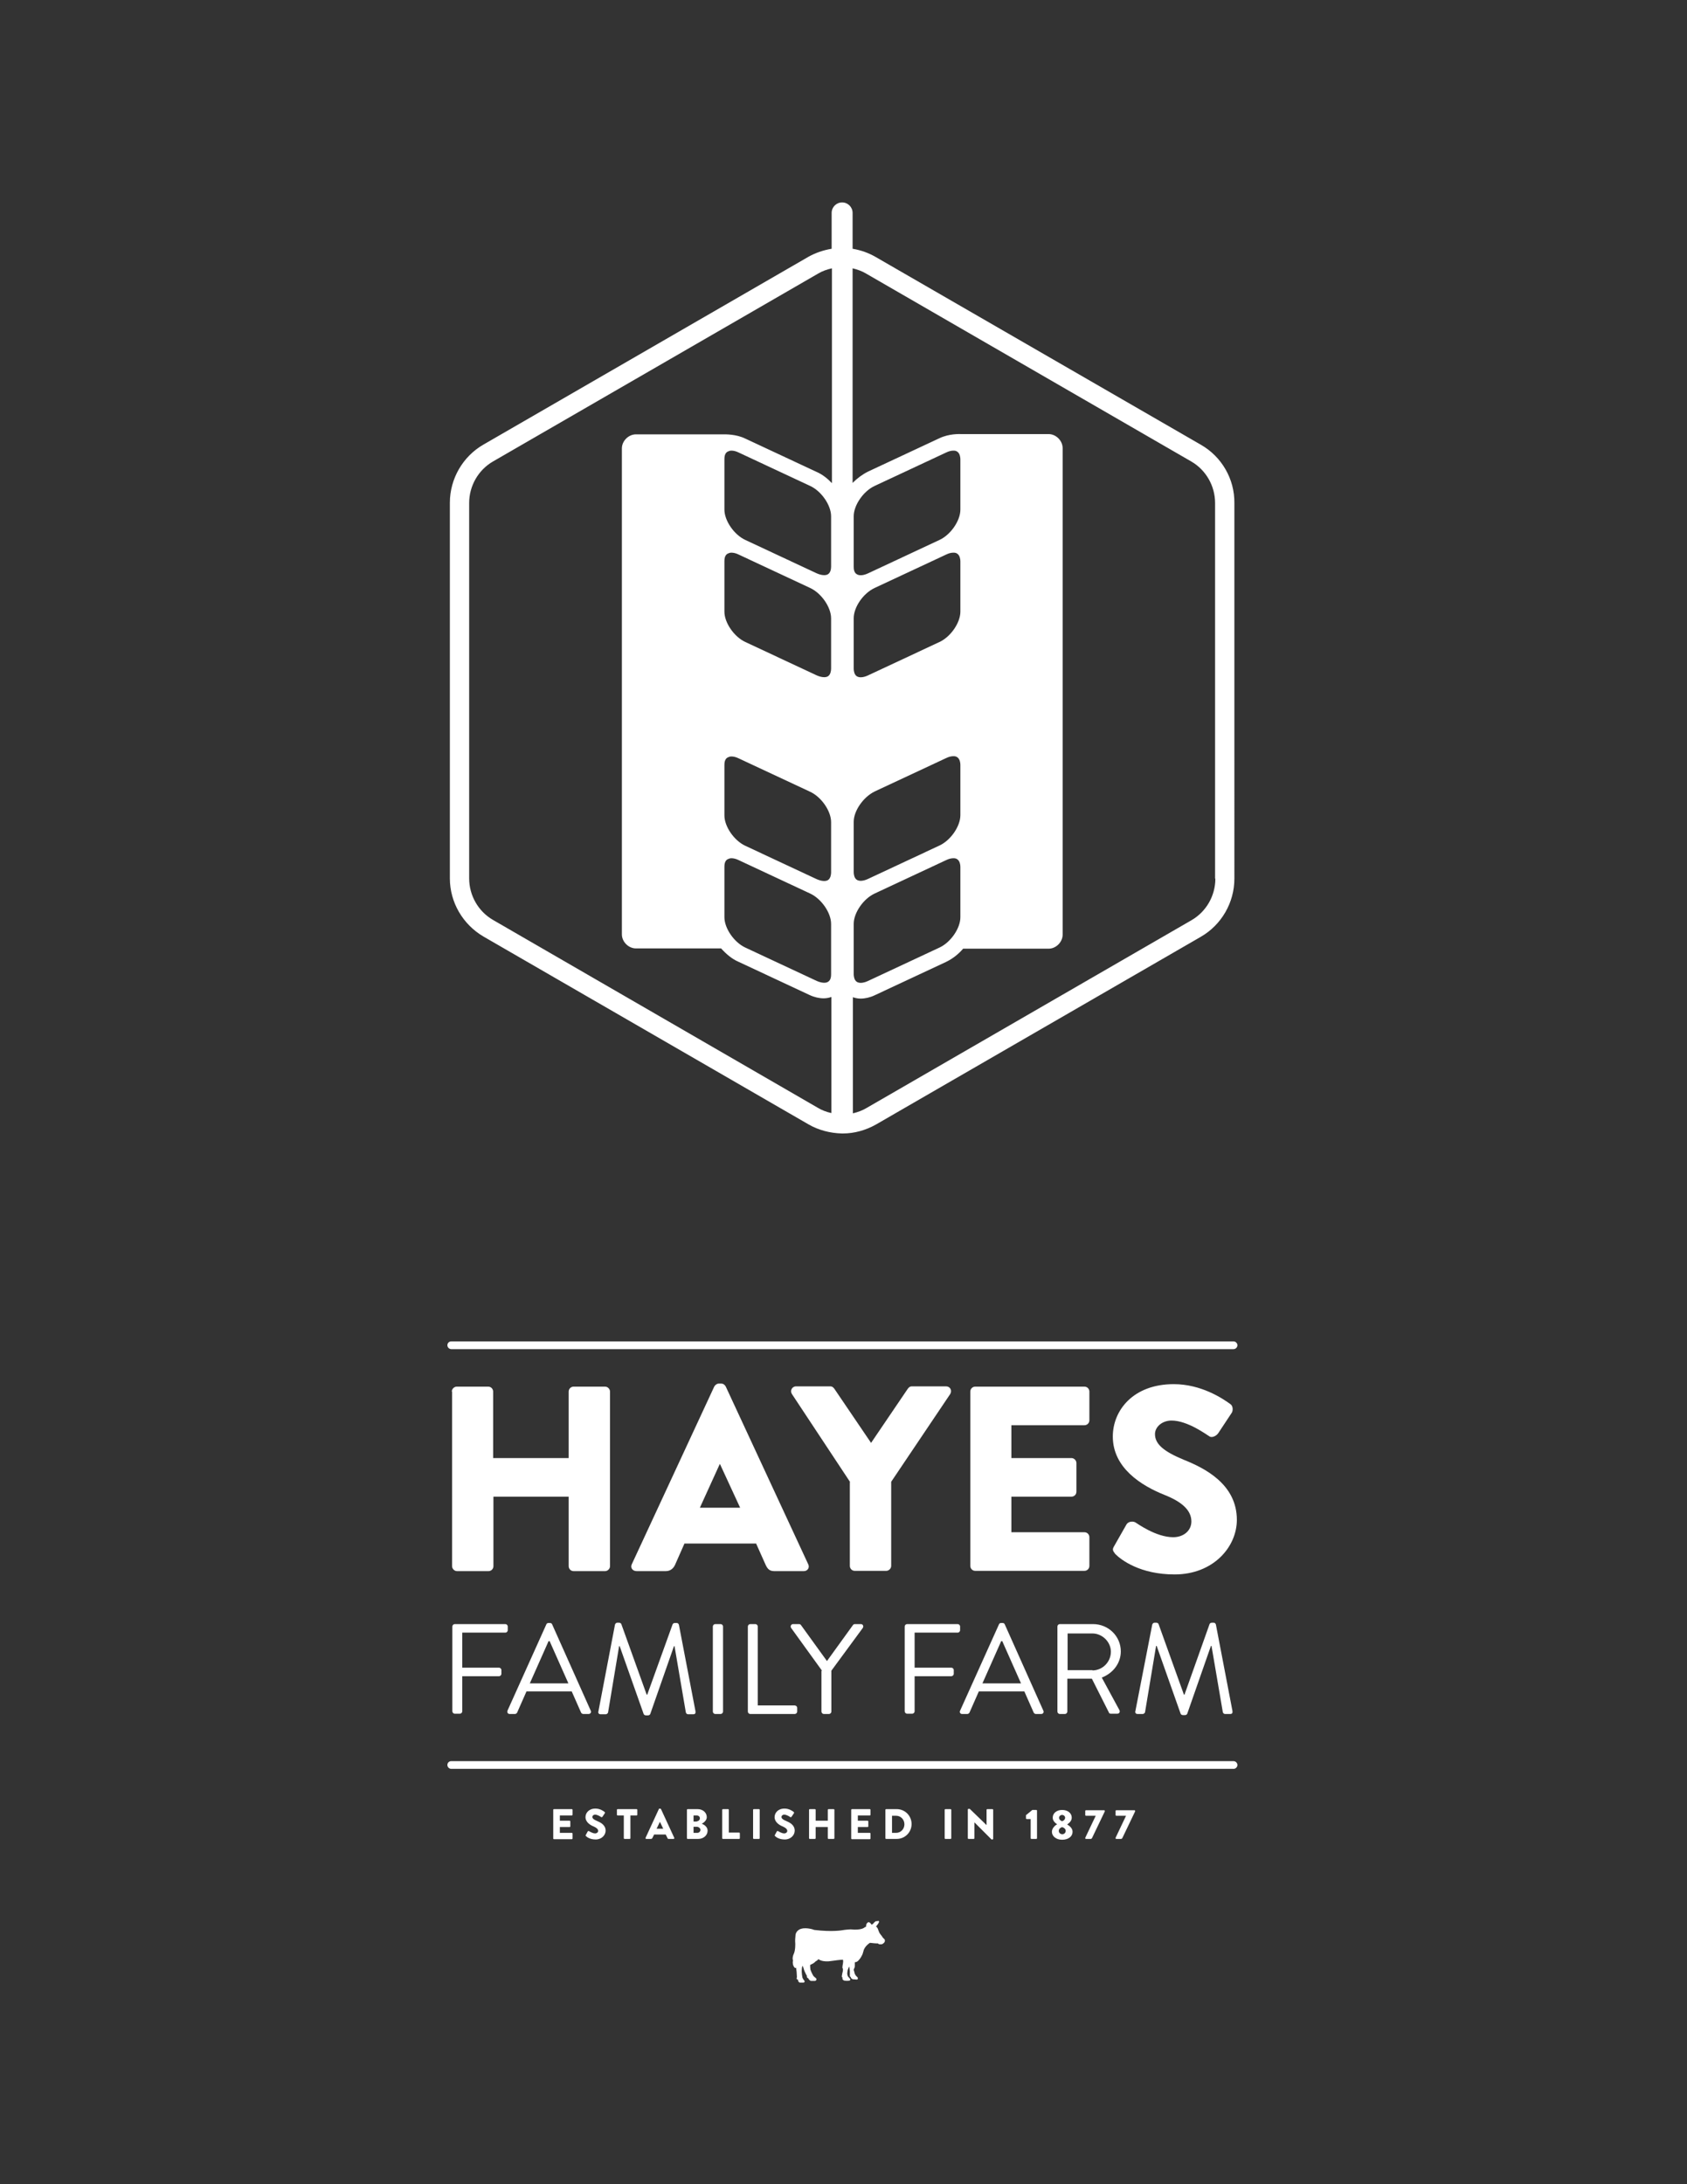 <?xml version="1.0" encoding="utf-8"?>
<!-- Generator: Adobe Illustrator 28.2.0, SVG Export Plug-In . SVG Version: 6.00 Build 0)  -->
<svg version="1.1" id="Layer_1" xmlns="http://www.w3.org/2000/svg" xmlns:xlink="http://www.w3.org/1999/xlink" x="0px" y="0px"
	 viewBox="0 0 612 792" style="enable-background:new 0 0 612 792;" xml:space="preserve">
<rect x="0" y="0" width="612" height="792" fill="#333333" stroke="none"/>
<style type="text/css">
	.st0{fill:#FFFFFF;}
</style>
<g>
	<line class="st0" x1="163.7" y1="640" x2="447.5" y2="640"/>
	<path class="st0" d="M447.5,641.4H163.7c-0.7,0-1.4-0.6-1.4-1.4s0.6-1.4,1.4-1.4h283.8c0.7,0,1.4,0.6,1.4,1.4
		S448.2,641.4,447.5,641.4z"/>
</g>
<g>
	<line class="st0" x1="163.7" y1="487.8" x2="447.5" y2="487.8"/>
	<path class="st0" d="M447.5,489.2H163.7c-0.7,0-1.4-0.6-1.4-1.4s0.6-1.4,1.4-1.4h283.8c0.7,0,1.4,0.6,1.4,1.4
		S448.2,489.2,447.5,489.2z"/>
</g>
<g>
	<g>
		<path class="st0" d="M163.9,504.6c0-1,0.9-1.8,1.8-1.8h11.4c1.1,0,1.8,0.9,1.8,1.8v24.1h27.4v-24.1c0-1,0.8-1.8,1.8-1.8h11.4
			c1,0,1.8,0.9,1.8,1.8v63.3c0,1-0.9,1.8-1.8,1.8h-11.4c-1.1,0-1.8-0.9-1.8-1.8v-25.2H179v25.2c0,1-0.8,1.8-1.8,1.8h-11.4
			c-1,0-1.8-0.9-1.8-1.8V504.6z"/>
	</g>
	<g>
		<path class="st0" d="M229.2,567.2l29.9-64.4c0.3-0.6,1-1.1,1.6-1.1h1c0.7,0,1.3,0.5,1.6,1.1l29.9,64.4c0.6,1.2-0.2,2.5-1.6,2.5
			H281c-1.7,0-2.5-0.6-3.3-2.4l-3.4-7.6h-26l-3.4,7.7c-0.5,1.1-1.5,2.3-3.4,2.3h-10.5C229.4,569.7,228.6,568.4,229.2,567.2z
			 M268.5,546.7l-7.3-15.8h-0.1l-7.2,15.8H268.5z"/>
	</g>
	<g>
		<path class="st0" d="M308.4,537.4l-21.1-31.9c-0.8-1.2,0-2.8,1.5-2.8h12.4c0.8,0,1.2,0.5,1.5,0.9l13.3,19.6l13.3-19.6
			c0.3-0.4,0.7-0.9,1.5-0.9h12.4c1.5,0,2.3,1.5,1.5,2.8l-21.4,31.8v30.5c0,1-0.9,1.8-1.8,1.8h-11.4c-1.1,0-1.8-0.9-1.8-1.8V537.4z"
			/>
	</g>
	<g>
		<path class="st0" d="M352,504.6c0-1,0.8-1.8,1.8-1.8h39.6c1.1,0,1.8,0.9,1.8,1.8V515c0,1-0.8,1.8-1.8,1.8h-26.5v11.9h21.8
			c1,0,1.8,0.9,1.8,1.8v10.4c0,1.1-0.9,1.8-1.8,1.8h-21.8v12.9h26.5c1.1,0,1.8,0.9,1.8,1.8v10.4c0,1-0.8,1.8-1.8,1.8h-39.6
			c-1.1,0-1.8-0.9-1.8-1.8V504.6z"/>
	</g>
	<g>
		<path class="st0" d="M404.2,560.6l4.5-7.9c0.8-1.2,2.6-1.1,3.3-0.6c0.4,0.2,7.3,5.3,13.6,5.3c3.8,0,6.6-2.4,6.6-5.7
			c0-4-3.3-7.1-9.9-9.7c-8.2-3.3-18.6-9.7-18.6-21.1c0-9.5,7.4-19,22.1-19c9.9,0,17.6,5.1,20.5,7.2c1.1,0.7,1,2.4,0.6,3.1l-4.9,7.4
			c-0.7,1.1-2.4,1.9-3.3,1.2c-0.9-0.5-7.8-5.7-13.7-5.7c-3.4,0-6,2.3-6,4.9c0,3.5,2.9,6.2,10.4,9.3c7.5,3,19.3,8.8,19.3,21.8
			c0,9.8-8.5,19.8-22.6,19.8c-12.4,0-19.3-5.2-21.5-7.4C403.7,562.3,403.4,561.9,404.2,560.6z"/>
	</g>
	<g>
		<path class="st0" d="M164.1,589.8c0-0.5,0.4-0.9,0.9-0.9h18.3c0.5,0,0.9,0.4,0.9,0.9v1.3c0,0.5-0.4,0.9-0.9,0.9h-15.6v12.7H181
			c0.5,0,0.9,0.4,0.9,0.9v1.3c0,0.5-0.4,0.9-0.9,0.9h-13.3v12.7c0,0.5-0.4,0.9-0.9,0.9H165c-0.5,0-0.9-0.4-0.9-0.9V589.8z"/>
	</g>
	<g>
		<path class="st0" d="M184.1,620.3l14.1-31.3c0.1-0.3,0.4-0.5,0.8-0.5h0.5c0.4,0,0.7,0.2,0.8,0.5l14,31.3c0.3,0.6-0.1,1.2-0.8,1.2
			h-1.9c-0.4,0-0.7-0.3-0.8-0.5l-3.4-7.7H191l-3.4,7.7c-0.1,0.2-0.4,0.5-0.8,0.5h-1.9C184.2,621.5,183.9,620.9,184.1,620.3z
			 M206.2,610.4c-2.3-5.1-4.5-10.2-6.8-15.3h-0.4l-6.8,15.3H206.2z"/>
	</g>
	<g>
		<path class="st0" d="M223.1,589.1c0.1-0.4,0.5-0.7,0.8-0.7h0.7c0.3,0,0.7,0.2,0.8,0.5l9.2,25.6c0.1,0,0.1,0,0.2,0L244,589
			c0.1-0.3,0.5-0.5,0.8-0.5h0.7c0.4,0,0.7,0.3,0.8,0.7l6,31.3c0.1,0.7-0.1,1.1-0.8,1.1h-1.9c-0.4,0-0.7-0.3-0.8-0.7l-4.1-24
			c0,0-0.1,0-0.2,0l-8.6,24.6c-0.1,0.3-0.5,0.5-0.8,0.5h-0.8c-0.3,0-0.7-0.2-0.8-0.5l-8.7-24.6c0,0-0.1,0-0.2,0l-4,24
			c0,0.3-0.5,0.7-0.8,0.7h-1.9c-0.7,0-1-0.5-0.8-1.1L223.1,589.1z"/>
	</g>
	<g>
		<path class="st0" d="M258.6,589.8c0-0.5,0.4-0.9,0.9-0.9h1.9c0.5,0,0.9,0.4,0.9,0.9v30.8c0,0.5-0.4,0.9-0.9,0.9h-1.9
			c-0.5,0-0.9-0.4-0.9-0.9V589.8z"/>
	</g>
	<g>
		<path class="st0" d="M271.3,589.8c0-0.5,0.4-0.9,0.9-0.9h1.8c0.5,0,0.9,0.4,0.9,0.9v28.6h13.4c0.5,0,0.9,0.4,0.9,0.9v1.3
			c0,0.5-0.4,0.9-0.9,0.9h-16.1c-0.5,0-0.9-0.4-0.9-0.9V589.8z"/>
	</g>
	<g>
		<path class="st0" d="M298.2,605.8L287,590.3c-0.4-0.6,0-1.4,0.7-1.4h2.2c0.3,0,0.6,0.2,0.7,0.4l9.4,13l9.4-13
			c0.1-0.2,0.4-0.4,0.7-0.4h2.2c0.7,0,1.1,0.7,0.7,1.4l-11.4,15.5v14.8c0,0.5-0.4,0.9-0.9,0.9h-1.8c-0.5,0-0.9-0.4-0.9-0.9V605.8z"
			/>
	</g>
	<g>
		<path class="st0" d="M328.2,589.8c0-0.5,0.4-0.9,0.9-0.9h18.3c0.5,0,0.9,0.4,0.9,0.9v1.3c0,0.5-0.4,0.9-0.9,0.9h-15.6v12.7h13.3
			c0.5,0,0.9,0.4,0.9,0.9v1.3c0,0.5-0.4,0.9-0.9,0.9h-13.3v12.7c0,0.5-0.4,0.9-0.9,0.9h-1.8c-0.5,0-0.9-0.4-0.9-0.9V589.8z"/>
	</g>
	<g>
		<path class="st0" d="M348.3,620.3l14.1-31.3c0.1-0.3,0.4-0.5,0.8-0.5h0.5c0.4,0,0.7,0.2,0.8,0.5l14,31.3c0.3,0.6-0.1,1.2-0.8,1.2
			h-1.9c-0.4,0-0.7-0.3-0.8-0.5l-3.4-7.7h-16.5l-3.4,7.7c-0.1,0.2-0.4,0.5-0.8,0.5h-1.9C348.4,621.5,348,620.9,348.3,620.3z
			 M370.4,610.4c-2.3-5.1-4.5-10.2-6.8-15.3h-0.4l-6.8,15.3H370.4z"/>
	</g>
	<g>
		<path class="st0" d="M383.6,589.8c0-0.5,0.4-0.9,0.9-0.9h12c5.6,0,10.1,4.4,10.1,9.9c0,4.3-2.8,7.9-6.9,9.5l6.4,11.8
			c0.3,0.6,0,1.3-0.8,1.3H403c-0.4,0-0.7-0.2-0.7-0.4l-6.2-12.3h-8.9v11.9c0,0.5-0.4,0.9-0.9,0.9h-1.8c-0.5,0-0.9-0.4-0.9-0.9V589.8
			z M396.3,605.7c3.6,0,6.7-3,6.7-6.8c0-3.5-3.1-6.6-6.7-6.6h-9v13.3H396.3z"/>
	</g>
	<g>
		<path class="st0" d="M418,589.1c0.1-0.4,0.5-0.7,0.8-0.7h0.7c0.3,0,0.7,0.2,0.8,0.5l9.2,25.6c0.1,0,0.1,0,0.2,0l9.1-25.6
			c0.1-0.3,0.5-0.5,0.8-0.5h0.7c0.4,0,0.7,0.3,0.8,0.7l6,31.3c0.1,0.7-0.1,1.1-0.8,1.1h-1.9c-0.4,0-0.7-0.3-0.8-0.7l-4.1-24
			c0,0-0.1,0-0.2,0l-8.6,24.6c-0.1,0.3-0.5,0.5-0.8,0.5h-0.8c-0.3,0-0.7-0.2-0.8-0.5l-8.7-24.6c0,0-0.1,0-0.2,0l-4,24
			c0,0.3-0.5,0.7-0.8,0.7h-1.9c-0.7,0-1-0.5-0.8-1.1L418,589.1z"/>
	</g>
</g>
<g>
	<path class="st0" d="M287.6,711.4C287.6,711.4,287.6,711.3,287.6,711.4c0.1-0.3,0.1-0.6,0-0.8c-0.2-1,0.3-2,0.4-2.2
		c0.6-1.4,0.5-3.7,0.5-3.7c-0.1-1,0-2.1,0.1-3.1c0.1-0.8,0.6-1.5,1.3-1.9c1.9-1.1,5.1-0.1,5.5,0.1c6.6,0.8,10.2,0.1,10.2,0.1
		c1.1-0.2,2.8-0.3,2.9-0.3h0.1c3.7,0.4,4.9-0.6,4.9-0.6c0,0,0.1-0.1,0.1-0.1c0.2-0.1,0.4-0.2,0.6-0.3c-0.1-1.3,0.8-1.6,0.8-1.6h0
		c0.5-0.1,0.9,0.5,1.2,0.9c0.2-0.1,0.4-0.2,0.5-0.3c0.6-0.8,1-0.9,1.1-1c0.1,0,0.2,0,0.3,0c0,0,0.1,0.1,0.1,0.1
		c0.2-0.2,0.3-0.2,0.3-0.2c0.1,0,0.2,0,0.3,0.1c0.1,0.2,0.3,0.3-0.7,1.6c0,0,0,0-0.1,0.1l-0.2,0.2c0.4,0.4,0.7,0.8,0.8,1.3l0.4,1
		l0.4,0.6c0.3,0.4,0.6,0.7,0.8,1.1c0,0.1,0.1,0.1,0.2,0.2l0.1,0.1c0,0.1,0.1,0.1,0.2,0.2c0.2,0.2,0.4,0.5,0.3,0.8
		c0,0.5-0.5,0.9-0.9,1.1c-0.1,0.1-0.3,0.1-0.5,0.1h0c-0.2,0-0.4,0-0.5,0c-0.2,0-0.4-0.1-0.5-0.2c0,0-0.1-0.1-0.1-0.1
		c-0.1,0-0.1-0.1-0.2,0c-0.8,0-1.6-0.1-2.4-0.2c0,0-0.1,0-0.1,0c-0.1,0-0.2,0-0.3,0l-0.1,0.1c-1.7,1.2-2.1,2.5-2.2,3
		c-0.1,0.5-0.3,1.1-0.6,1.6c-0.3,0.6-0.7,1.2-1.2,1.7l-0.1,0.1c-0.3,0.3-0.7,0.5-1.1,0.5c-0.1,0-0.1,0-0.1,0c0,0,0,0,0,0l0,1.1
		c0,0.4,0,0.8-0.2,1.1c-0.1,0.2-0.2,0.4-0.2,0.6l0.3,1c0,0.1,0,0.1,0,0.2c0.1,0.3,0.3,0.6,0.5,0.9l0.6,0.6c0.1,0.1,0.1,0.2,0.1,0.2
		v0.1c0,0.1,0,0.3-0.1,0.4c-0.1,0.1-0.2,0.1-0.4,0.1l-1-0.1l-0.3,0c-0.1,0-0.1,0-0.2-0.1l0,0l-0.3-0.2c-0.1-0.1-0.1-0.1-0.2-0.2
		c0-0.1,0-0.2,0-0.3h-0.1c-0.2-0.1-0.3-0.3-0.3-0.5l0-1.7c-0.1-1.2-0.2-1.5-0.3-1.6l-0.3,0.8c0,0.1-0.1,0.2-0.1,0.2
		c-0.1,0.4-0.2,0.8-0.2,1.1c-0.1,0.5,0,0.9,0.2,1.4c0,0.1,0.1,0.1,0.1,0.2c0.3,0.2,0.5,0.5,0.7,0.8c0.1,0.1,0.1,0.3,0,0.4
		c-0.1,0.1-0.2,0.2-0.3,0.2c-0.6,0.1-1.1,0.1-1.7,0c-0.1,0-0.2-0.1-0.3-0.1l-0.3-0.2c-0.1-0.1-0.2-0.3-0.2-0.5v0
		c0-0.1,0-0.2,0.1-0.2c0,0,0-0.1,0-0.1c-0.1,0-0.1-0.1-0.2-0.1c-0.1-0.1-0.1-0.2-0.1-0.4c0,0,0,0,0,0c0,0,0,0,0-0.1v0
		c0-0.1,0.1-0.6,0.2-1.1c0.4-1.3,0.1-1.7,0.1-1.7c-0.1-0.1-0.1-0.1-0.1-0.2c0-0.5,0.1-1,0.2-1.5c0,0,0-0.1,0-0.1
		c0.1-0.4,0.1-0.9,0-1.3c-0.8,0-3.1,0.3-3.7,0.4c-0.5,0.1-1.1,0.1-1.6,0.2c-2.4,0.1-3.3-0.6-3.6-0.8h0c-0.2,0.3-0.5,0.5-0.8,0.7
		c-0.1,0-0.1,0.1-0.2,0.1c0,0,0,0-0.1,0.1c-0.4,0.4-0.8,0.7-1.3,0.9l-0.6,0.3c0,0.6,0,1.1,0.1,1.7l0,0c0.2,0.6,0.5,1.2,0.8,1.8
		c0.1,0.2,0.2,0.3,0.3,0.5v0c0.1,0.1,0.2,0.2,0.3,0.3l0.6,0.5c0.1,0.1,0.2,0.3,0.2,0.4c0,0.3-0.3,0.6-0.6,0.6h-1.3
		c-0.2,0-0.4-0.1-0.6-0.3l-0.3-0.3c-0.1-0.1-0.1-0.3-0.2-0.4c-0.3,0-0.5-0.3-0.5-0.6c0-0.1,0-0.1,0-0.2l0-0.1c0-0.1-0.1-0.2-0.2-0.3
		c-0.4-0.8-0.8-1.6-1-2.4l-0.3-0.9c-0.2,0.3-0.3,0.7-0.3,1.1c0,0,0,0,0,0.1c-0.2,1.1,0.2,3.1,0.2,3.1c0.2,0.4,0.4,0.8,0.7,1.1
		c0.1,0.1,0.1,0.2,0.1,0.3c0,0.2-0.2,0.4-0.4,0.4h-1.3c-0.2,0-0.3-0.1-0.4-0.2l-0.2-0.3c-0.1-0.1-0.1-0.2-0.1-0.3c0-0.1,0-0.2,0-0.3
		c-0.1,0-0.1,0-0.2,0c-0.2-0.1-0.3-0.2-0.3-0.4c0,0,0-0.1,0-0.1l0.1-0.3c0-0.1,0-0.1,0-0.2l-0.1-1.7l-0.1-0.8l-0.1-0.8
		c-0.1,0.1-0.2,0.1-0.4,0.1l0,0C287.5,712.8,287.6,711.5,287.6,711.4z"/>
</g>
<g>
	<g>
		<path class="st0" d="M200.7,656.3c0-0.2,0.1-0.3,0.3-0.3h6.4c0.2,0,0.3,0.1,0.3,0.3v1.7c0,0.2-0.1,0.3-0.3,0.3h-4.3v1.9h3.5
			c0.2,0,0.3,0.1,0.3,0.3v1.7c0,0.2-0.1,0.3-0.3,0.3h-3.5v2.1h4.3c0.2,0,0.3,0.1,0.3,0.3v1.7c0,0.2-0.1,0.3-0.3,0.3H201
			c-0.2,0-0.3-0.1-0.3-0.3V656.3z"/>
	</g>
	<g>
		<path class="st0" d="M212.5,665.4l0.7-1.3c0.1-0.2,0.4-0.2,0.5-0.1c0.1,0,1.2,0.8,2.2,0.8c0.6,0,1.1-0.4,1.1-0.9
			c0-0.6-0.5-1.1-1.6-1.6c-1.3-0.5-3-1.6-3-3.4c0-1.5,1.2-3.1,3.6-3.1c1.6,0,2.8,0.8,3.3,1.2c0.2,0.1,0.2,0.4,0.1,0.5l-0.8,1.2
			c-0.1,0.2-0.4,0.3-0.5,0.2c-0.1-0.1-1.3-0.9-2.2-0.9c-0.6,0-1,0.4-1,0.8c0,0.6,0.5,1,1.7,1.5c1.2,0.5,3.1,1.4,3.1,3.5
			c0,1.6-1.4,3.2-3.6,3.2c-2,0-3.1-0.8-3.5-1.2C212.4,665.6,212.4,665.6,212.5,665.4z"/>
	</g>
	<g>
		<path class="st0" d="M226.3,658.3h-2.2c-0.2,0-0.3-0.1-0.3-0.3v-1.7c0-0.2,0.1-0.3,0.3-0.3h6.8c0.2,0,0.3,0.1,0.3,0.3v1.7
			c0,0.2-0.1,0.3-0.3,0.3h-2.2v8.2c0,0.2-0.1,0.3-0.3,0.3h-1.8c-0.2,0-0.3-0.1-0.3-0.3V658.3z"/>
	</g>
	<g>
		<path class="st0" d="M234.2,666.4l4.8-10.4c0-0.1,0.2-0.2,0.3-0.2h0.2c0.1,0,0.2,0.1,0.3,0.2l4.8,10.4c0.1,0.2,0,0.4-0.3,0.4h-1.7
			c-0.3,0-0.4-0.1-0.5-0.4l-0.6-1.2h-4.2l-0.6,1.2c-0.1,0.2-0.2,0.4-0.6,0.4h-1.7C234.3,666.8,234.1,666.6,234.2,666.4z
			 M240.6,663.1l-1.2-2.5h0l-1.2,2.5H240.6z"/>
	</g>
	<g>
		<path class="st0" d="M249.2,656.3c0-0.2,0.1-0.3,0.3-0.3h3.6c1.8,0,3.3,1.2,3.3,2.9c0,1.2-1.1,2-1.8,2.4c0.8,0.3,2.1,1.1,2.1,2.5
			c0,1.7-1.5,3-3.4,3h-3.8c-0.2,0-0.3-0.1-0.3-0.3V656.3z M252.8,660.4c0.6,0,1.1-0.5,1.1-1.1c0-0.6-0.5-1-1.1-1h-1.2v2.2H252.8z
			 M253,664.6c0.6,0,1.1-0.5,1.1-1.1c0-0.6-0.7-1.1-1.3-1.1h-1.2v2.2H253z"/>
	</g>
	<g>
		<path class="st0" d="M262,656.3c0-0.2,0.1-0.3,0.3-0.3h1.8c0.2,0,0.3,0.1,0.3,0.3v8.2h3.7c0.2,0,0.3,0.1,0.3,0.3v1.7
			c0,0.2-0.1,0.3-0.3,0.3h-5.8c-0.2,0-0.3-0.1-0.3-0.3V656.3z"/>
	</g>
	<g>
		<path class="st0" d="M273.2,656.3c0-0.2,0.1-0.3,0.3-0.3h1.8c0.2,0,0.3,0.1,0.3,0.3v10.2c0,0.2-0.1,0.3-0.3,0.3h-1.8
			c-0.2,0-0.3-0.1-0.3-0.3V656.3z"/>
	</g>
	<g>
		<path class="st0" d="M281.1,665.4l0.7-1.3c0.1-0.2,0.4-0.2,0.5-0.1c0.1,0,1.2,0.8,2.2,0.8c0.6,0,1.1-0.4,1.1-0.9
			c0-0.6-0.5-1.1-1.6-1.6c-1.3-0.5-3-1.6-3-3.4c0-1.5,1.2-3.1,3.6-3.1c1.6,0,2.8,0.8,3.3,1.2c0.2,0.1,0.2,0.4,0.1,0.5l-0.8,1.2
			c-0.1,0.2-0.4,0.3-0.5,0.2c-0.1-0.1-1.3-0.9-2.2-0.9c-0.6,0-1,0.4-1,0.8c0,0.6,0.5,1,1.7,1.5c1.2,0.5,3.1,1.4,3.1,3.5
			c0,1.6-1.4,3.2-3.6,3.2c-2,0-3.1-0.8-3.5-1.2C281,665.6,281,665.6,281.1,665.4z"/>
	</g>
	<g>
		<path class="st0" d="M293.5,656.3c0-0.2,0.1-0.3,0.3-0.3h1.8c0.2,0,0.3,0.1,0.3,0.3v3.9h4.4v-3.9c0-0.2,0.1-0.3,0.3-0.3h1.8
			c0.2,0,0.3,0.1,0.3,0.3v10.2c0,0.2-0.1,0.3-0.3,0.3h-1.8c-0.2,0-0.3-0.1-0.3-0.3v-4h-4.4v4c0,0.2-0.1,0.3-0.3,0.3h-1.8
			c-0.2,0-0.3-0.1-0.3-0.3V656.3z"/>
	</g>
	<g>
		<path class="st0" d="M308.8,656.3c0-0.2,0.1-0.3,0.3-0.3h6.4c0.2,0,0.3,0.1,0.3,0.3v1.7c0,0.2-0.1,0.3-0.3,0.3h-4.3v1.9h3.5
			c0.2,0,0.3,0.1,0.3,0.3v1.7c0,0.2-0.1,0.3-0.3,0.3h-3.5v2.1h4.3c0.2,0,0.3,0.1,0.3,0.3v1.7c0,0.2-0.1,0.3-0.3,0.3h-6.4
			c-0.2,0-0.3-0.1-0.3-0.3V656.3z"/>
	</g>
	<g>
		<path class="st0" d="M321.2,656.3c0-0.2,0.1-0.3,0.3-0.3h3.8c3,0,5.4,2.4,5.4,5.4c0,3-2.4,5.4-5.4,5.4h-3.8
			c-0.2,0-0.3-0.1-0.3-0.3V656.3z M325.1,664.6c1.7,0,3-1.4,3-3.1c0-1.7-1.3-3.1-3-3.1h-1.5v6.2H325.1z"/>
	</g>
	<g>
		<path class="st0" d="M342.7,656.3c0-0.2,0.1-0.3,0.3-0.3h1.8c0.2,0,0.3,0.1,0.3,0.3v10.2c0,0.2-0.1,0.3-0.3,0.3h-1.8
			c-0.2,0-0.3-0.1-0.3-0.3V656.3z"/>
	</g>
	<g>
		<path class="st0" d="M351.1,656.2c0-0.2,0.1-0.3,0.3-0.3h0.4l6.1,5.9h0v-5.5c0-0.2,0.1-0.3,0.3-0.3h1.8c0.2,0,0.3,0.1,0.3,0.3
			v10.4c0,0.2-0.1,0.3-0.3,0.3h-0.2c0,0-0.2,0-0.2-0.1l-6.1-6.1h0v5.7c0,0.2-0.1,0.3-0.3,0.3h-1.8c-0.2,0-0.3-0.1-0.3-0.3
			L351.1,656.2z"/>
	</g>
	<g>
		<path class="st0" d="M374,659.6h-1.5c-0.2,0-0.3-0.1-0.3-0.3v-1c0-0.1,0-0.2,0.1-0.2l2.2-1.8h1.4c0.2,0,0.3,0.1,0.3,0.3v9.9
			c0,0.2-0.1,0.3-0.3,0.3h-1.7c-0.2,0-0.3-0.1-0.3-0.3V659.6z"/>
	</g>
	<g>
		<path class="st0" d="M383.5,661.5L383.5,661.5c-0.6-0.4-1.6-1.2-1.6-2.4c0-1.7,1.5-2.8,3.4-2.8c2,0,3.5,1.1,3.5,2.8
			c0,1.2-1,2-1.6,2.4v0.1c0.7,0.4,1.9,1.3,1.9,2.6c0,1.7-1.5,2.9-3.8,2.9c-2.2,0-3.7-1.3-3.7-2.9
			C381.6,662.7,383.2,661.6,383.5,661.5z M385.4,665.1c0.6,0,1.2-0.5,1.2-1.2c0-0.6-0.4-1.1-1.3-1.4c-0.8,0.3-1.2,0.8-1.2,1.4
			C384.1,664.6,384.7,665.1,385.4,665.1z M386.4,659.1c0-0.5-0.5-1-1.1-1c-0.6,0-1.1,0.5-1.1,1c0,0.6,0.4,1,1.1,1.3
			C386.1,660.1,386.4,659.6,386.4,659.1z"/>
	</g>
	<g>
		<path class="st0" d="M393.7,666.4l3.8-8H394c-0.2,0-0.3-0.1-0.3-0.3v-1.4c0-0.2,0.1-0.3,0.3-0.3h6.5c0.2,0,0.3,0.1,0.3,0.3v0.1
			l-4.6,9.6c-0.2,0.4-0.4,0.4-0.6,0.4H394c-0.2,0-0.3-0.1-0.3-0.3V666.4z"/>
	</g>
	<g>
		<path class="st0" d="M404.7,666.4l3.8-8H405c-0.2,0-0.3-0.1-0.3-0.3v-1.4c0-0.2,0.1-0.3,0.3-0.3h6.5c0.2,0,0.3,0.1,0.3,0.3v0.1
			l-4.6,9.6c-0.2,0.4-0.4,0.4-0.6,0.4H405c-0.2,0-0.3-0.1-0.3-0.3V666.4z"/>
	</g>
</g>
<line class="st0" x1="305.6" y1="406" x2="305.6" y2="77.3"/>
<path class="st0" d="M435.7,161.3L317.7,93.2c-2.6-1.5-5.4-2.5-8.4-3v-13c0-2.1-1.7-3.8-3.8-3.8s-3.8,1.7-3.8,3.8v13
	c-3,0.5-5.9,1.5-8.4,2.9l-117.9,68.1c-7.5,4.3-12.2,12.4-12.2,21.1v136.2c0,8.7,4.7,16.7,12.2,21.1l117.9,68.1
	c3.6,2.1,7.9,3.2,12.1,3.3c0,0,0.1,0,0.1,0c0,0,0,0,0,0c0,0,0.1,0,0.1,0c0,0,0.1,0,0.1,0c0,0,0,0,0,0c0,0,0.1,0,0.1,0
	c4.2,0,8.3-1.2,11.9-3.2l117.9-68.1c7.5-4.3,12.2-12.4,12.2-21.1V182.4C447.9,173.7,443.2,165.6,435.7,161.3z M178.9,333.6
	c-5.4-3.1-8.7-8.9-8.7-15.1V182.4c0-6.2,3.3-12,8.7-15.1l117.9-68.1c1.5-0.9,3.2-1.5,5-1.9v77.9c-1.6-1.7-3.5-3.2-5.6-4.1L270.3,159
	c-3.3-1.6-7.2-1.5-7.9-1.5h-31.7c-2.7,0-5.1,2.4-5.1,5.1v176.2c0,2.7,2.4,5.1,5.1,5.1h30.9c1.8,2,3.9,3.8,6.2,4.8l25.9,12.1
	c1.7,0.8,3.5,1.2,5.1,1.2c1,0,2-0.2,2.8-0.5v42.1c-1.8-0.4-3.4-1-4.9-1.9L178.9,333.6z M300.4,319.1c-0.9,0.6-2.5,0.4-4.1-0.3
	l-25.9-12.1c-4.1-1.9-7.6-7-7.6-11v-18.3c0-0.8,0.1-2.1,1.1-2.7c0.4-0.2,0.9-0.4,1.4-0.4c0.8,0,1.7,0.2,2.7,0.7l25.9,12.1
	c4.1,1.9,7.6,7,7.6,11v18.3C301.5,317.1,301.3,318.5,300.4,319.1z M301.5,335v18.3c0,0.8-0.1,2.1-1.1,2.7c-0.9,0.6-2.5,0.4-4.1-0.3
	l-25.9-12.1c-4.1-1.9-7.6-7-7.6-11v-18.3c0-0.8,0.1-2.1,1.1-2.7c0.4-0.2,0.9-0.4,1.4-0.4c0.8,0,1.7,0.2,2.7,0.7l25.9,12.1
	C298,325.9,301.5,331,301.5,335z M300.4,245.2c-0.9,0.6-2.5,0.4-4.1-0.3l-25.9-12.1c-4.1-1.9-7.6-7-7.6-11v-18.3
	c0-0.8,0.1-2.1,1.1-2.7c0.4-0.2,0.9-0.4,1.4-0.4c0.8,0,1.7,0.2,2.7,0.7l25.9,12.1c4.1,1.9,7.6,7,7.6,11v18.3
	C301.5,243.2,301.3,244.6,300.4,245.2z M300.4,208.2c-0.9,0.6-2.5,0.4-4.1-0.3l-25.9-12.1c-4.1-1.9-7.6-7-7.6-11v-18.3
	c0-0.8,0.1-2.1,1.1-2.7c0.4-0.2,0.9-0.4,1.4-0.4c0.8,0,1.7,0.2,2.7,0.7l25.9,12.1c4.1,1.9,7.6,7,7.6,11v18.3
	C301.5,206.3,301.3,207.6,300.4,208.2z M440.9,318.6c0,6.2-3.3,12-8.7,15.1l-117.9,68.1c-1.5,0.9-3.2,1.5-4.9,1.9v-42.1
	c0.9,0.3,1.8,0.5,2.8,0.5c1.6,0,3.4-0.4,5.1-1.2l25.9-12.1c2.3-1.1,4.5-2.8,6.2-4.8h31c2.7,0,5.1-2.4,5.1-5.1V162.5
	c0-2.7-2.4-5.1-5.1-5.1h-31.7c-0.6,0-4.3-0.2-7.9,1.5l-25.9,12.1c-2,1-3.9,2.4-5.6,4.1V97.3c1.7,0.4,3.4,1,4.9,1.9l117.9,68.1
	c5.4,3.1,8.7,8.9,8.7,15.1V318.6z M317.3,213.2l25.9-12.1c1-0.5,1.9-0.7,2.7-0.7c0.6,0,1,0.1,1.4,0.4c0.9,0.6,1.1,2,1.1,2.7v18.3
	c0,4-3.5,9.1-7.6,11l-25.9,12.1c-1.7,0.8-3.2,0.9-4.1,0.3c-0.9-0.6-1.1-2-1.1-2.7v-18.3C309.7,220.1,313.2,215.1,317.3,213.2z
	 M309.7,205.5v-18.3c0-4,3.5-9.1,7.6-11l25.9-12.1c1-0.5,1.9-0.7,2.7-0.7c0.6,0,1,0.1,1.4,0.4c0.9,0.6,1.1,2,1.1,2.7v18.3
	c0,4-3.5,9.1-7.6,11l-25.9,12.1c-1.7,0.8-3.2,0.9-4.1,0.3C309.8,207.6,309.7,206.3,309.7,205.5z M317.3,287l25.9-12.1
	c1-0.5,1.9-0.7,2.7-0.7c0.6,0,1,0.1,1.4,0.4c0.9,0.6,1.1,2,1.1,2.7v18.3c0,4-3.5,9.1-7.6,11l-25.9,12.1c-1.7,0.8-3.2,0.9-4.1,0.3
	c-0.9-0.6-1.1-2-1.1-2.7v-18.3C309.7,294,313.2,289,317.3,287z M317.3,324l25.9-12.1c1-0.5,1.9-0.7,2.7-0.7c0.6,0,1,0.1,1.4,0.4
	c0.9,0.6,1.1,2,1.1,2.7v18.3c0,4-3.5,9.1-7.6,11l-25.9,12.1c-1.7,0.8-3.2,0.9-4.1,0.3c-0.9-0.6-1.1-2-1.1-2.7V335
	C309.7,331,313.2,325.9,317.3,324z"/>
</svg>
